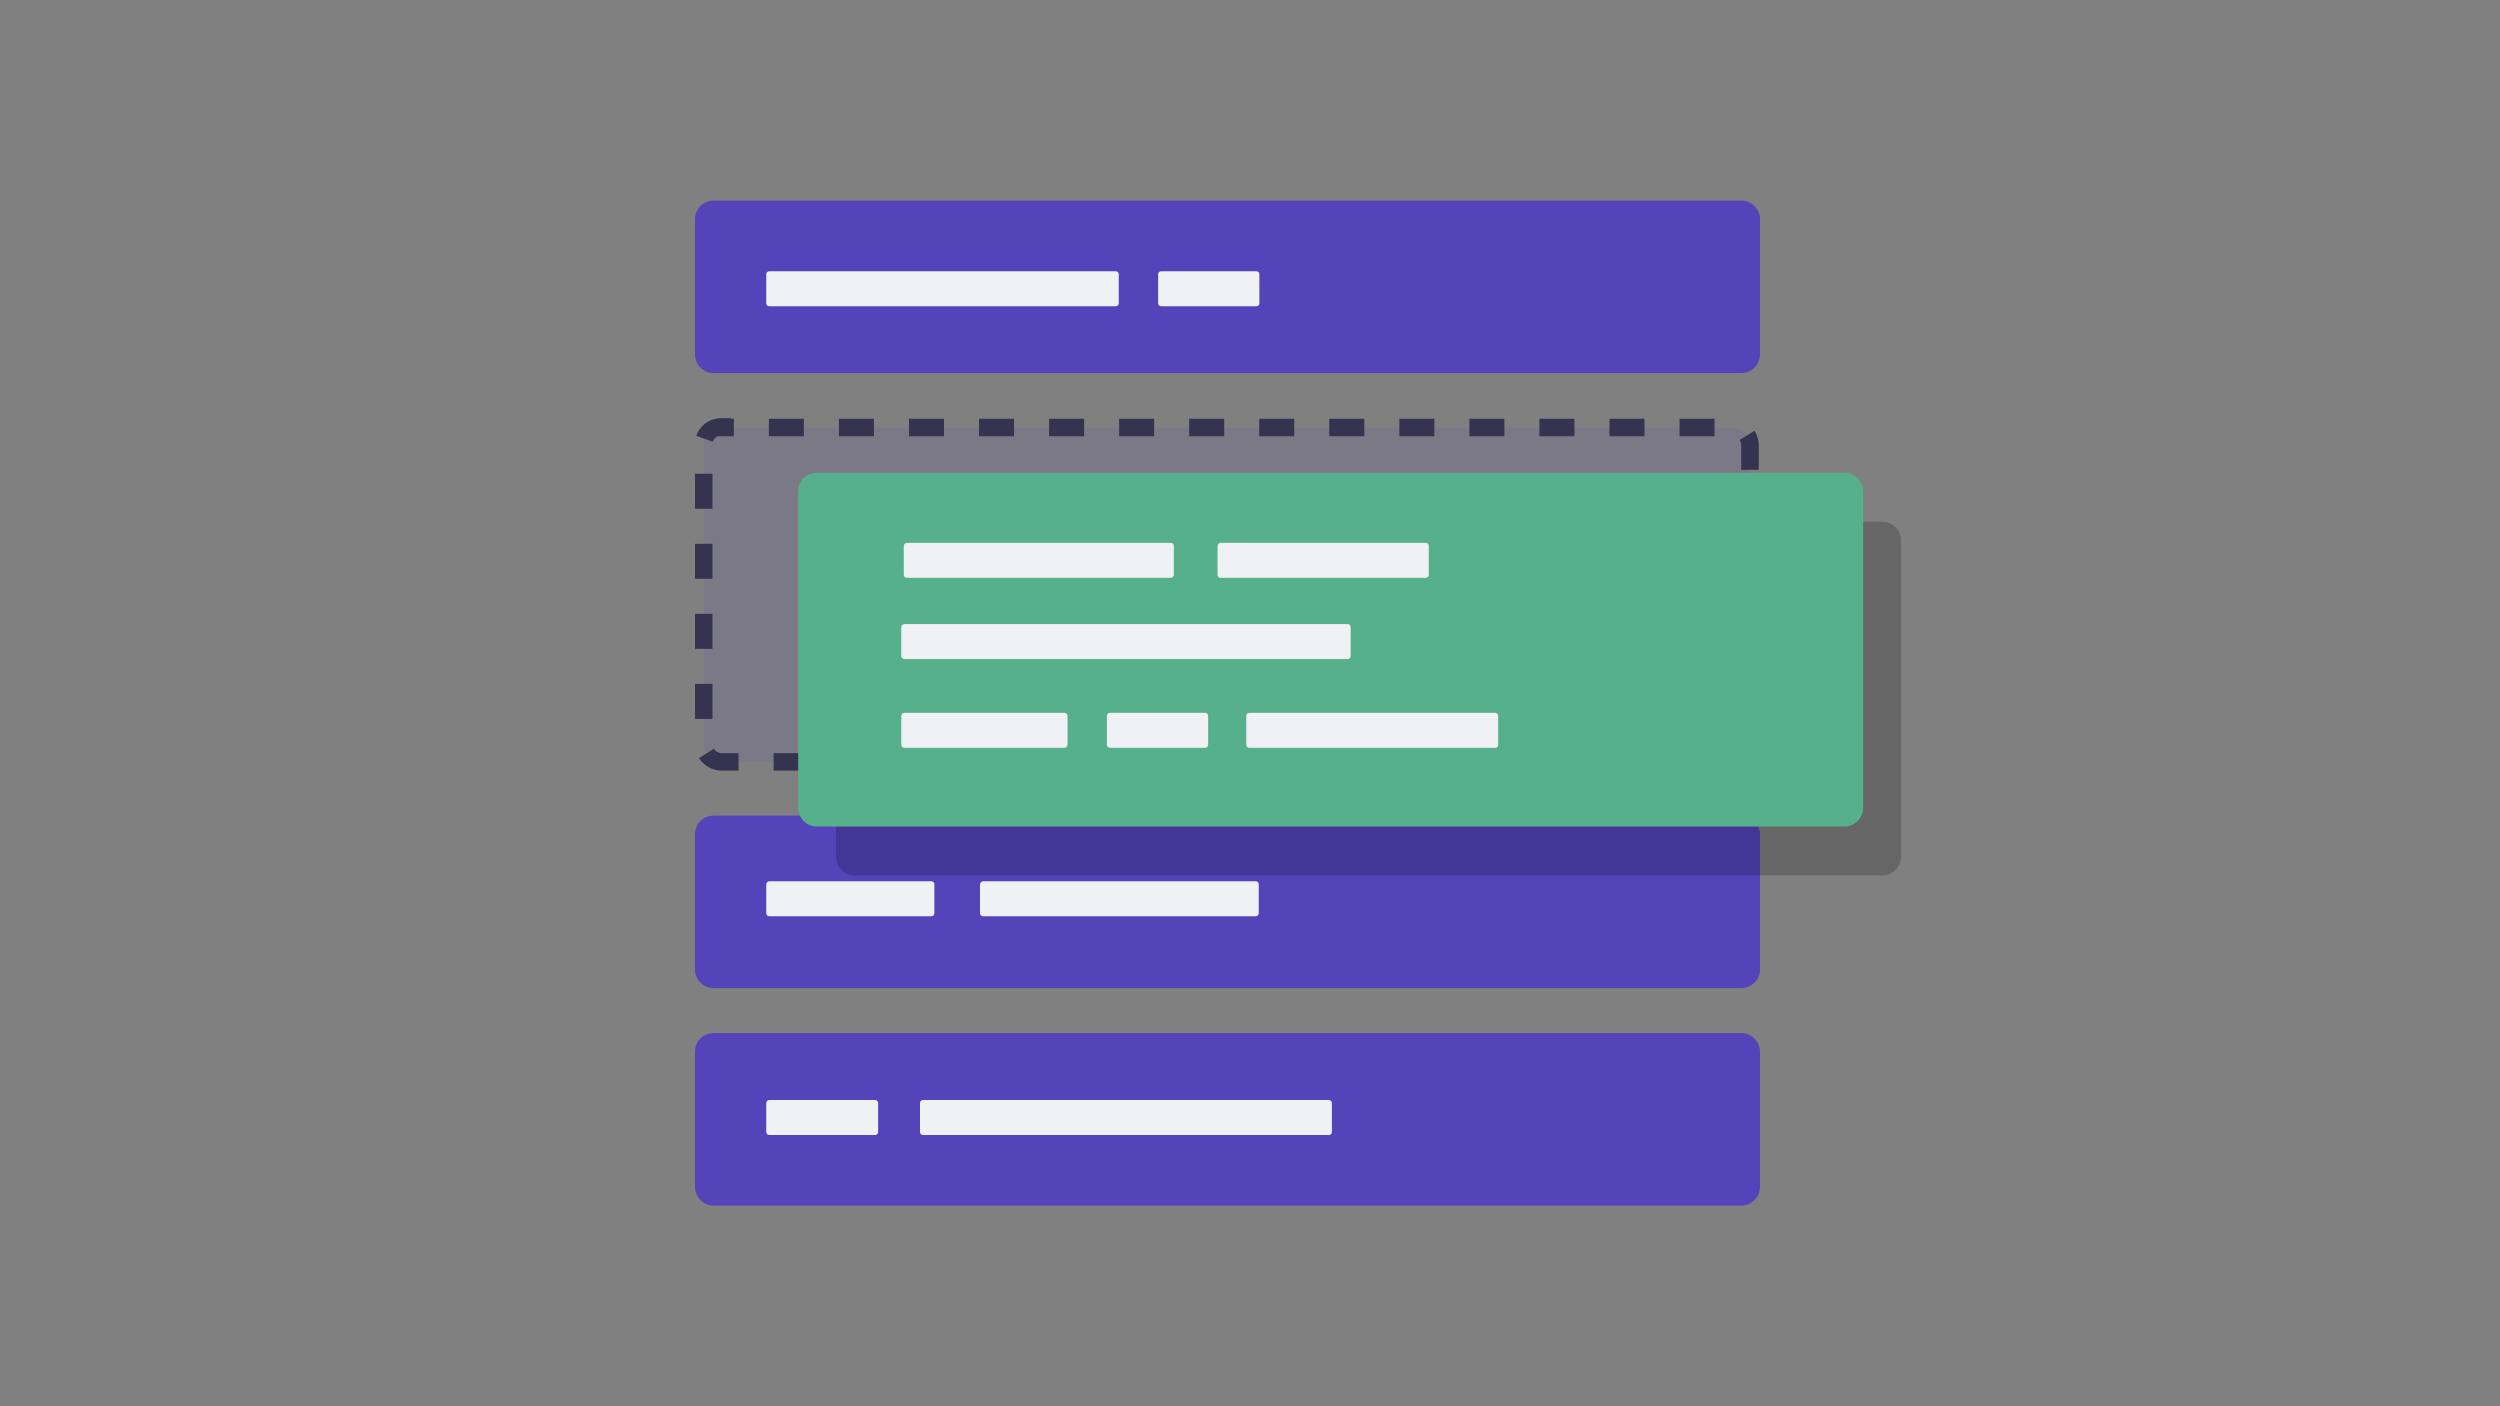 <?xml version="1.0" encoding="utf-8"?>
<!-- Generator: Adobe Illustrator 25.3.1, SVG Export Plug-In . SVG Version: 6.00 Build 0)  -->
<svg version="1.1"
	 id="Layer_1" xmlns:cc="http://creativecommons.org/ns#" xmlns:dc="http://purl.org/dc/elements/1.1/" xmlns:inkscape="http://www.inkscape.org/namespaces/inkscape" xmlns:rdf="http://www.w3.org/1999/02/22-rdf-syntax-ns#" xmlns:sodipodi="http://sodipodi.sourceforge.net/DTD/sodipodi-0.dtd" xmlns:svg="http://www.w3.org/2000/svg"
	 xmlns="http://www.w3.org/2000/svg" xmlns:xlink="http://www.w3.org/1999/xlink" x="0px" y="0px" viewBox="0 0 400 225"
	 style="enable-background:new 0 0 400 225;" xml:space="preserve">
<rect x="0" y="0" width="400" height="225" fill="#808080" stroke="none"/>
<style type="text/css">
	.st0{fill:none;}
	.st1{fill:#5443B9;}
	.st2{fill:#F0F1F5;}
	.st3{fill:#5443B9;fill-opacity:0.11;stroke:#363351;stroke-width:2.802;stroke-dasharray:5.604,5.604;stroke-dashoffset:2;}
	.st4{opacity:0.2;enable-background:new    ;}
	.st5{fill:#55B08B;}
</style>
<sodipodi:namedview  bordercolor="#666666" borderopacity="1" gridtolerance="10" guidetolerance="10" id="namedview2485" inkscape:current-layer="Layer_1" inkscape:cx="182.3356" inkscape:cy="224.4269" inkscape:pageopacity="0" inkscape:pageshadow="2" inkscape:window-height="1016" inkscape:window-maximized="1" inkscape:window-width="1860" inkscape:window-x="60" inkscape:window-y="27" inkscape:zoom="1.0436737" objecttolerance="10" pagecolor="#ffffff" showgrid="false">
	</sodipodi:namedview>
<rect id="rect2480" class="st0" width="400" height="225"/>
<g>
	<path id="path2452" class="st1" d="M114.2,32.1h164.4c1.7,0,3,1.4,3,3v21.6c0,1.7-1.4,3-3,3H114.2c-1.7,0-3-1.4-3-3V35.1
		C111.2,33.4,112.5,32.1,114.2,32.1z"/>
	<path id="rect2470" class="st2" d="M123.1,43.4h55.4c0.3,0,0.5,0.2,0.5,0.5v4.6c0,0.3-0.2,0.5-0.5,0.5h-55.4
		c-0.3,0-0.5-0.2-0.5-0.5v-4.6C122.6,43.6,122.8,43.4,123.1,43.4z"/>
	<path id="rect2460-1-0-5-9" class="st2" d="M185.8,43.4H201c0.3,0,0.5,0.2,0.5,0.5v4.6c0,0.3-0.2,0.5-0.5,0.5h-15.2
		c-0.3,0-0.5-0.2-0.5-0.5v-4.6C185.3,43.6,185.5,43.4,185.8,43.4z"/>
	<path id="path2456" class="st1" d="M114.2,165.3h164.4c1.7,0,3,1.4,3,3v21.6c0,1.7-1.4,3-3,3H114.2c-1.7,0-3-1.4-3-3v-21.6
		C111.2,166.6,112.5,165.3,114.2,165.3z"/>
	<path id="rect2458" class="st2" d="M123.1,176H140c0.3,0,0.5,0.2,0.5,0.5v4.6c0,0.3-0.2,0.5-0.5,0.5h-16.9c-0.3,0-0.5-0.2-0.5-0.5
		v-4.6C122.6,176.2,122.8,176,123.1,176z"/>
	<path id="rect2458-7" class="st2" d="M147.7,176h64.9c0.3,0,0.5,0.2,0.5,0.5v4.6c0,0.3-0.2,0.5-0.5,0.5h-64.9
		c-0.3,0-0.5-0.2-0.5-0.5v-4.6C147.2,176.2,147.4,176,147.7,176z"/>
	<path id="path2456-1" class="st1" d="M114.2,130.5h164.4c1.7,0,3,1.4,3,3v21.6c0,1.7-1.4,3-3,3H114.2c-1.7,0-3-1.4-3-3v-21.6
		C111.2,131.8,112.5,130.5,114.2,130.5z"/>
	<path id="rect2458-3" class="st2" d="M123.1,141H149c0.3,0,0.5,0.2,0.5,0.5v4.6c0,0.3-0.2,0.5-0.5,0.5h-25.9
		c-0.3,0-0.5-0.2-0.5-0.5v-4.6C122.6,141.3,122.8,141,123.1,141z"/>
	<path id="rect2458-7-1" class="st2" d="M157.3,141h43.6c0.3,0,0.5,0.2,0.5,0.5v4.6c0,0.3-0.2,0.5-0.5,0.5h-43.6
		c-0.3,0-0.5-0.2-0.5-0.5v-4.6C156.8,141.3,157,141,157.3,141z"/>
	<path id="path2454-0" class="st3" d="M115.5,68.3c-1.7,0-2.9,1.2-2.9,2.8v5.3v15.2v1.6V97v1.6v15.2v5.3c0,1.5,1.3,2.8,2.9,2.8
		h161.6c1.6,0,2.9-1.2,2.9-2.8v-5.3V98.5V97v-3.8v-1.6V76.5v-5.3c0-1.5-1.3-2.8-2.9-2.8H115.5z"/>
	<g id="g3862" transform="translate(4.465,2.362)">
		<path id="path2454-9" class="st4" d="M132.3,81.1c-1.7,0-3,1.3-3,3v5.6v16v1.7v4v1.7v16v5.6c0,1.6,1.3,3,3,3h164.4
			c1.6,0,3-1.3,3-3v-5.6v-16v-1.7v-4v-1.7v-16v-5.6c0-1.6-1.3-3-3-3H132.3z"/>
		<g id="g3292" transform="translate(10.84,3.088)">
			<path id="path2454" class="st5" d="M115.4,70.2c-1.7,0-3,1.3-3,3v5.6v16v1.7v4v1.7v16v5.6c0,1.6,1.3,3,3,3h164.4c1.6,0,3-1.3,3-3
				v-5.6v-16v-1.7v-4v-1.7v-16v-5.6c0-1.6-1.3-3-3-3L115.4,70.2z"/>
			<path id="rect2460" class="st2" d="M129.8,81.4H172c0.3,0,0.5,0.2,0.5,0.5v4.6c0,0.3-0.2,0.5-0.5,0.5h-42.2
				c-0.3,0-0.5-0.2-0.5-0.5v-4.6C129.3,81.7,129.5,81.4,129.8,81.4z"/>
			<path id="rect2470-0" class="st2" d="M129.4,94.4h70.9c0.3,0,0.5,0.2,0.5,0.5v4.6c0,0.3-0.2,0.5-0.5,0.5h-70.9
				c-0.3,0-0.5-0.2-0.5-0.5v-4.6C128.9,94.6,129.2,94.4,129.4,94.4z"/>
			<path id="rect2460-1" class="st2" d="M180,81.4h32.8c0.3,0,0.5,0.2,0.5,0.5v4.6c0,0.3-0.2,0.5-0.5,0.5H180
				c-0.3,0-0.5-0.2-0.5-0.5v-4.6C179.5,81.7,179.7,81.4,180,81.4z"/>
			<path id="rect2460-1-0" class="st2" d="M129.4,108.6H155c0.3,0,0.5,0.2,0.5,0.5v4.6c0,0.3-0.2,0.5-0.5,0.5h-25.6
				c-0.3,0-0.5-0.2-0.5-0.5v-4.6C128.9,108.8,129.1,108.6,129.4,108.6z"/>
			<path id="rect2460-1-0-5" class="st2" d="M162.3,108.6h15.2c0.3,0,0.5,0.2,0.5,0.5v4.6c0,0.3-0.2,0.5-0.5,0.5h-15.2
				c-0.3,0-0.5-0.2-0.5-0.5v-4.6C161.8,108.8,162,108.6,162.3,108.6z"/>
			<path id="rect2460-1-0-5-1" class="st2" d="M184.6,108.6h39.3c0.3,0,0.5,0.2,0.5,0.5v4.6c0,0.3-0.2,0.5-0.5,0.5h-39.3
				c-0.3,0-0.5-0.2-0.5-0.5v-4.6C184.1,108.8,184.3,108.6,184.6,108.6z"/>
		</g>
	</g>
</g>
</svg>
